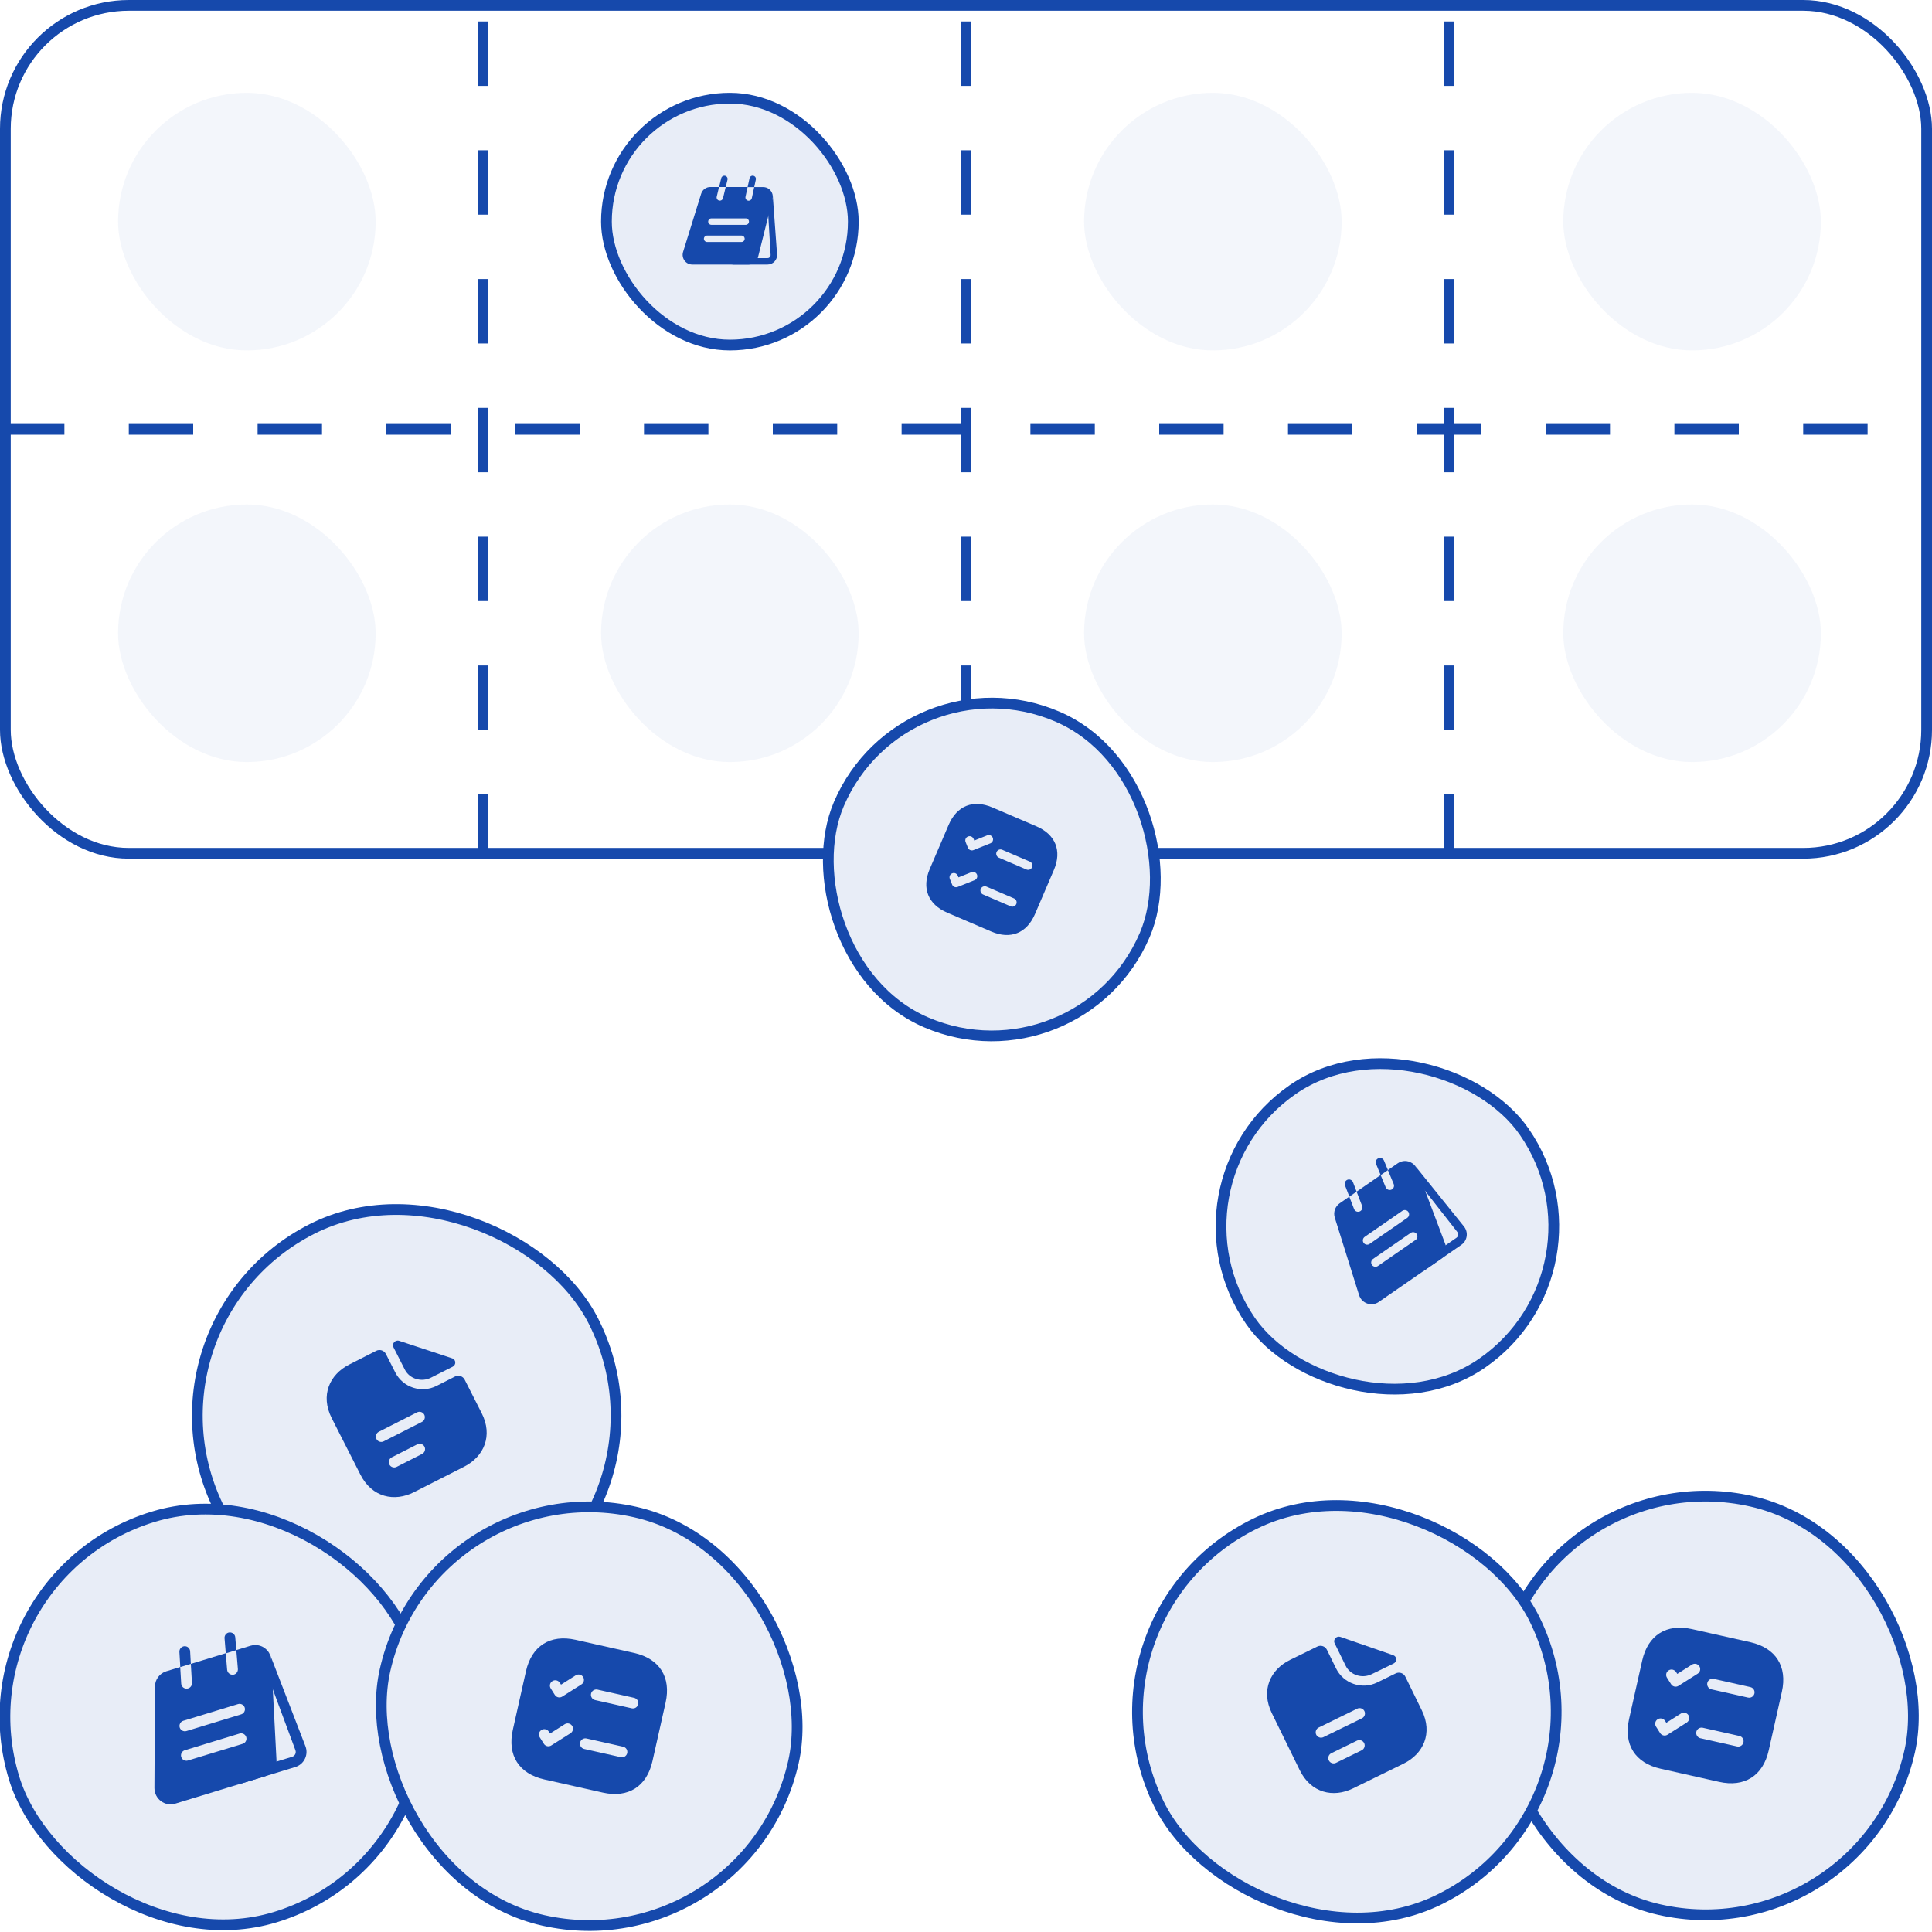 <?xml version="1.0" encoding="UTF-8"?> <svg xmlns="http://www.w3.org/2000/svg" width="180" height="180" viewBox="0 0 180 180" fill="none"><rect x="0" y="0" width="180" height="180" fill="#808080" stroke="none"/><g clip-path="url(#clip0_75_1297)"><rect width="180" height="180" fill="white"></rect><rect x="107.696" y="110.33" width="31" height="31" rx="15.5" transform="rotate(-34.671 107.696 110.33)" fill="#E8EDF7"></rect><rect x="107.696" y="110.33" width="31" height="31" rx="15.5" transform="rotate(-34.671 107.696 110.33)" stroke="#1649AC"></rect><path d="M132.512 110.617L135.772 114.776C135.862 114.889 135.86 115.007 135.853 115.063C135.846 115.127 135.814 115.24 135.691 115.325L134.493 116.153L132.21 110.827L132.512 110.617ZM131.827 108.595L131.828 108.607C131.91 108.706 131.977 108.821 132.027 108.949L132.899 117.12C133.1 117.636 132.918 118.216 132.461 118.531L136.146 115.983C136.712 115.592 136.828 114.804 136.393 114.269L131.827 108.595Z" fill="#1649AC"></path><path d="M126.058 110.146C125.981 109.94 125.747 109.836 125.541 109.914C125.338 109.996 125.231 110.226 125.309 110.431L125.717 111.491L126.393 111.024L126.058 110.146Z" fill="#1649AC"></path><path d="M128.944 108.131C128.859 107.923 128.627 107.831 128.42 107.916C128.217 107.998 128.121 108.233 128.205 108.441L128.636 109.485L129.312 109.018L128.944 108.131Z" fill="#1649AC"></path><path d="M131.544 108.356C131.157 108.105 130.642 108.091 130.221 108.383L129.308 109.014L129.849 110.32C129.92 110.497 129.856 110.697 129.707 110.8C129.685 110.815 129.659 110.833 129.631 110.84C129.428 110.922 129.193 110.825 129.107 110.625L128.63 109.477L126.393 111.024L126.905 112.355C126.973 112.529 126.907 112.724 126.758 112.827C126.732 112.845 126.702 112.859 126.673 112.873C126.467 112.95 126.236 112.851 126.156 112.641L125.71 111.49L124.82 112.106C124.39 112.403 124.202 112.948 124.36 113.448L126.625 120.669C126.872 121.438 127.79 121.763 128.452 121.305L134.216 117.318C134.672 117.002 134.854 116.422 134.653 115.907L132.026 108.949C131.977 108.822 131.91 108.706 131.828 108.607C131.747 108.507 131.652 108.417 131.544 108.356ZM131.886 115.525L128.377 117.952C128.197 118.076 127.945 118.03 127.821 117.851C127.696 117.671 127.742 117.419 127.922 117.294L131.431 114.867C131.611 114.743 131.863 114.789 131.988 114.968C132.112 115.148 132.066 115.4 131.886 115.525ZM131.111 113.467L127.602 115.894C127.422 116.019 127.17 115.973 127.046 115.793C126.921 115.613 126.967 115.361 127.147 115.236L130.656 112.809C130.836 112.685 131.088 112.731 131.213 112.91C131.337 113.09 131.291 113.343 131.111 113.467Z" fill="#1649AC"></path><rect x="56.5" y="9.146" width="23" height="23" rx="11.5" fill="#E8EDF7"></rect><rect x="56.5" y="9.146" width="23" height="23" rx="11.5" stroke="#1649AC"></rect><path d="M71.56 19.786L71.796 23.742C71.804 23.85 71.752 23.922 71.724 23.954C71.692 23.99 71.624 24.046 71.512 24.046H70.42L71.284 19.786H71.56ZM72 18.246L71.996 18.254C72.004 18.35 71.996 18.45 71.972 18.55L69.024 23.962C68.928 24.366 68.568 24.646 68.152 24.646H71.512C72.028 24.646 72.436 24.21 72.396 23.694L72 18.246Z" fill="#1649AC"></path><path d="M67.78 16.742C67.82 16.582 67.72 16.418 67.56 16.378C67.4 16.342 67.236 16.438 67.196 16.598L66.996 17.426H67.612L67.78 16.742Z" fill="#1649AC"></path><path d="M70.42 16.731C70.456 16.567 70.352 16.411 70.188 16.375C70.028 16.339 69.868 16.443 69.832 16.607L69.652 17.435H70.268L70.42 16.731Z" fill="#1649AC"></path><path d="M71.928 17.978C71.796 17.658 71.484 17.43 71.1 17.43H70.268L70.044 18.466C70.012 18.606 69.888 18.702 69.752 18.702C69.732 18.702 69.708 18.702 69.688 18.694C69.528 18.658 69.424 18.498 69.456 18.338L69.652 17.426H67.612L67.36 18.466C67.328 18.602 67.204 18.694 67.068 18.694C67.044 18.694 67.02 18.69 66.996 18.686C66.836 18.646 66.736 18.486 66.776 18.322L66.992 17.422H66.18C65.788 17.422 65.44 17.678 65.324 18.054L63.64 23.474C63.464 24.054 63.892 24.646 64.496 24.646H69.752C70.168 24.646 70.528 24.366 70.624 23.962L71.972 18.55C71.996 18.45 72.004 18.35 71.996 18.254C71.988 18.158 71.968 18.062 71.928 17.978ZM69.08 22.546H65.88C65.716 22.546 65.58 22.41 65.58 22.246C65.58 22.082 65.716 21.946 65.88 21.946H69.08C69.244 21.946 69.38 22.082 69.38 22.246C69.38 22.41 69.244 22.546 69.08 22.546ZM69.48 20.946H66.28C66.116 20.946 65.98 20.81 65.98 20.646C65.98 20.482 66.116 20.346 66.28 20.346H69.48C69.644 20.346 69.78 20.482 69.78 20.646C69.78 20.81 69.644 20.946 69.48 20.946Z" fill="#1649AC"></path><g opacity="0.5"><rect x="11" y="8.646" width="24" height="24" rx="12" fill="#E8EDF7"></rect></g><g opacity="0.5"><rect x="145.647" y="8.646" width="24" height="24" rx="12" fill="#E8EDF7"></rect></g><g opacity="0.5"><rect x="101" y="8.646" width="24" height="24" rx="12" fill="#E8EDF7"></rect></g><g opacity="0.5"><rect x="11" y="47" width="24" height="24" rx="12" fill="#E8EDF7"></rect></g><g opacity="0.5"><rect x="56" y="47" width="24" height="24" rx="12" fill="#E8EDF7"></rect></g><g opacity="0.5"><rect x="145.647" y="47" width="24" height="24" rx="12" fill="#E8EDF7"></rect></g><g opacity="0.5"><rect x="101" y="47" width="24" height="24" rx="12" fill="#E8EDF7"></rect></g><rect x="144.14" y="135.597" width="39" height="39" rx="19.5" transform="rotate(12.654 144.14 135.597)" fill="#E8EDF7"></rect><rect x="144.14" y="135.597" width="39" height="39" rx="19.5" transform="rotate(12.654 144.14 135.597)" stroke="#1649AC"></rect><path d="M163.081 153.002L157.63 151.779C155.262 151.247 153.534 152.342 153.002 154.709L151.778 160.16C151.247 162.528 152.341 164.257 154.709 164.788L160.16 166.012C162.528 166.544 164.256 165.449 164.788 163.081L166.011 157.63C166.543 155.262 165.448 153.534 163.081 153.002ZM157.151 160.485L155.359 161.62C155.239 161.696 155.105 161.714 154.982 161.686C154.858 161.658 154.738 161.583 154.669 161.465L154.291 160.868C154.138 160.636 154.208 160.323 154.446 160.179C154.677 160.032 154.982 160.101 155.135 160.333L155.246 160.509L156.616 159.641C156.847 159.495 157.153 159.563 157.306 159.796C157.452 160.027 157.382 160.339 157.151 160.485ZM158.173 155.932L156.381 157.067C156.262 157.143 156.128 157.16 156.004 157.133C155.881 157.105 155.761 157.03 155.691 156.912L155.313 156.315C155.16 156.082 155.23 155.77 155.468 155.625C155.699 155.479 156.005 155.548 156.157 155.78L156.268 155.955L157.638 155.088C157.869 154.941 158.175 155.01 158.328 155.242C158.474 155.473 158.404 155.786 158.173 155.932ZM161.837 162.712L158.422 161.946C158.155 161.886 157.984 161.615 158.043 161.348C158.103 161.082 158.374 160.91 158.641 160.97L162.056 161.737C162.329 161.798 162.494 162.067 162.434 162.334C162.374 162.601 162.11 162.774 161.837 162.712ZM162.859 158.159L159.444 157.392C159.177 157.333 159.006 157.062 159.066 156.795C159.126 156.528 159.396 156.357 159.663 156.417L163.078 157.183C163.351 157.245 163.516 157.514 163.456 157.781C163.397 158.047 163.132 158.22 162.859 158.159Z" fill="#1649AC"></path><rect x="99.394" y="150.54" width="39" height="39" rx="19.5" transform="rotate(-26.081 99.394 150.54)" fill="#E8EDF7"></rect><rect x="99.394" y="150.54" width="39" height="39" rx="19.5" transform="rotate(-26.081 99.394 150.54)" stroke="#1649AC"></rect><path d="M124.887 152.506C124.521 152.38 124.178 152.756 124.345 153.097L125.368 155.187C125.796 156.061 126.893 156.422 127.797 155.98C128.369 155.707 129.16 155.321 129.836 154.989C130.177 154.822 130.161 154.333 129.804 154.211C128.517 153.765 126.207 152.958 124.887 152.506Z" fill="#1649AC"></path><path d="M130.04 155.906L128.31 156.753C126.891 157.448 125.169 156.858 124.475 155.439L123.627 153.708C123.466 153.379 123.065 153.242 122.736 153.403L120.197 154.646C118.353 155.548 117.448 157.476 118.494 159.613L121.091 164.918C122.137 167.056 124.214 167.524 126.059 166.621L130.765 164.317C132.609 163.415 133.514 161.487 132.468 159.35L130.932 156.212C130.771 155.883 130.369 155.745 130.04 155.906ZM126.867 163.071L124.472 164.243C124.226 164.364 123.923 164.26 123.803 164.014C123.683 163.769 123.787 163.465 124.032 163.345L126.427 162.173C126.673 162.053 126.976 162.157 127.096 162.402C127.216 162.648 127.112 162.951 126.867 163.071ZM126.892 160.09L123.299 161.848C123.054 161.968 122.751 161.864 122.63 161.619C122.51 161.373 122.614 161.07 122.86 160.95L126.452 159.191C126.698 159.071 127.001 159.175 127.121 159.421C127.241 159.666 127.138 159.969 126.892 160.09Z" fill="#1649AC"></path><rect x="11.672" y="123.339" width="39" height="39" rx="19.5" transform="rotate(-26.936 11.672 123.339)" fill="#E8EDF7"></rect><rect x="11.672" y="123.339" width="39" height="39" rx="19.5" transform="rotate(-26.936 11.672 123.339)" stroke="#1649AC"></rect><path d="M37.192 124.924C36.825 124.804 36.487 125.185 36.659 125.524L37.713 127.598C38.154 128.466 39.257 128.81 40.154 128.354C40.722 128.073 41.506 127.675 42.178 127.333C42.517 127.161 42.493 126.672 42.134 126.556C40.84 126.129 38.519 125.357 37.192 124.924Z" fill="#1649AC"></path><path d="M42.395 128.247L40.678 129.12C39.269 129.836 37.539 129.271 36.824 127.863L35.951 126.145C35.785 125.818 35.381 125.687 35.054 125.853L32.534 127.133C30.704 128.063 29.828 130.004 30.906 132.126L33.582 137.392C34.66 139.514 36.744 139.95 38.574 139.02L43.246 136.647C45.076 135.716 45.952 133.776 44.874 131.654L43.292 128.54C43.126 128.213 42.722 128.081 42.395 128.247ZM39.329 135.458L36.952 136.666C36.708 136.79 36.404 136.691 36.28 136.447C36.156 136.203 36.255 135.899 36.499 135.775L38.876 134.567C39.12 134.443 39.425 134.542 39.549 134.786C39.672 135.03 39.573 135.335 39.329 135.458ZM39.31 132.477L35.744 134.289C35.5 134.413 35.196 134.313 35.072 134.07C34.948 133.826 35.047 133.521 35.291 133.397L38.857 131.586C39.101 131.462 39.406 131.561 39.529 131.805C39.653 132.048 39.554 132.353 39.31 132.477Z" fill="#1649AC"></path><rect x="-4.376" y="147" width="39" height="39" rx="19.5" transform="rotate(-16.96 -4.376 147)" fill="#E8EDF7"></rect><rect x="-4.376" y="147" width="39" height="39" rx="19.5" transform="rotate(-16.96 -4.376 147)" stroke="#1649AC"></rect><path d="M25.221 156.862L27.521 163.054C27.586 163.223 27.538 163.363 27.509 163.427C27.476 163.5 27.395 163.623 27.216 163.677L25.475 164.208L24.781 156.997L25.221 156.862ZM25.174 154.193L25.172 154.208C25.231 154.357 25.267 154.521 25.277 154.692L23.209 164.753C23.252 165.443 22.814 166.065 22.151 166.267L27.508 164.633C28.33 164.383 28.769 163.489 28.454 162.686L25.174 154.193Z" fill="#1649AC"></path><path d="M17.715 153.848C17.701 153.573 17.462 153.36 17.188 153.374C16.915 153.395 16.701 153.627 16.715 153.902L16.798 155.319L17.78 155.02L17.715 153.848Z" fill="#1649AC"></path><path d="M21.918 152.545C21.896 152.266 21.654 152.068 21.375 152.09C21.103 152.111 20.898 152.354 20.921 152.633L21.036 154.041L22.018 153.741L21.918 152.545Z" fill="#1649AC"></path><path d="M24.929 153.801C24.563 153.355 23.955 153.144 23.343 153.33L22.016 153.735L22.163 155.495C22.18 155.734 22.029 155.947 21.812 156.013C21.78 156.023 21.742 156.035 21.706 156.032C21.434 156.052 21.19 155.848 21.163 155.577L21.032 154.028L17.78 155.02L17.884 156.8C17.899 157.032 17.746 157.239 17.529 157.305C17.491 157.317 17.451 157.322 17.411 157.328C17.136 157.342 16.899 157.135 16.883 156.854L16.79 155.315L15.495 155.709C14.87 155.9 14.44 156.477 14.438 157.133L14.388 166.592C14.39 167.602 15.36 168.338 16.323 168.044L24.702 165.489C25.365 165.287 25.803 164.666 25.759 163.975L25.277 154.692C25.267 154.521 25.231 154.357 25.172 154.208C25.112 154.059 25.034 153.916 24.929 153.801ZM22.61 162.468L17.508 164.024C17.247 164.104 16.964 163.953 16.884 163.691C16.804 163.43 16.955 163.147 17.216 163.067L22.318 161.512C22.579 161.432 22.862 161.583 22.942 161.844C23.022 162.105 22.871 162.388 22.61 162.468ZM22.469 159.723L17.368 161.279C17.107 161.358 16.824 161.208 16.744 160.946C16.664 160.685 16.815 160.402 17.076 160.322L22.178 158.766C22.439 158.687 22.722 158.837 22.802 159.099C22.881 159.36 22.731 159.643 22.469 159.723Z" fill="#1649AC"></path><rect x="40.141" y="136.597" width="39" height="39" rx="19.5" transform="rotate(12.654 40.141 136.597)" fill="#E8EDF7"></rect><rect x="40.141" y="136.597" width="39" height="39" rx="19.5" transform="rotate(12.654 40.141 136.597)" stroke="#1649AC"></rect><path d="M59.081 154.002L53.63 152.779C51.263 152.247 49.534 153.342 49.002 155.709L47.779 161.16C47.247 163.528 48.342 165.257 50.709 165.788L56.16 167.012C58.528 167.544 60.257 166.449 60.788 164.081L62.012 158.63C62.544 156.262 61.449 154.534 59.081 154.002ZM53.151 161.485L51.359 162.62C51.24 162.696 51.106 162.714 50.982 162.686C50.859 162.658 50.739 162.583 50.67 162.465L50.291 161.868C50.139 161.636 50.209 161.323 50.446 161.179C50.677 161.032 50.983 161.101 51.136 161.333L51.247 161.509L52.617 160.641C52.848 160.495 53.153 160.563 53.306 160.796C53.452 161.027 53.382 161.339 53.151 161.485ZM54.174 156.932L52.382 158.067C52.262 158.143 52.128 158.16 52.005 158.133C51.881 158.105 51.761 158.03 51.692 157.912L51.314 157.315C51.161 157.082 51.231 156.77 51.468 156.625C51.699 156.479 52.005 156.548 52.158 156.78L52.269 156.955L53.639 156.088C53.87 155.941 54.176 156.01 54.328 156.242C54.475 156.473 54.405 156.786 54.174 156.932ZM57.837 163.712L54.422 162.946C54.156 162.886 53.984 162.615 54.044 162.348C54.104 162.082 54.375 161.91 54.641 161.97L58.056 162.737C58.33 162.798 58.495 163.067 58.435 163.334C58.375 163.601 58.111 163.774 57.837 163.712ZM58.859 159.159L55.444 158.392C55.178 158.333 55.006 158.062 55.066 157.795C55.126 157.528 55.397 157.357 55.664 157.417L59.079 158.183C59.352 158.245 59.517 158.514 59.457 158.781C59.397 159.047 59.133 159.22 58.859 159.159Z" fill="#1649AC"></path><rect x="0.5" y="0.5" width="179" height="79" rx="11.5" stroke="#1649AC"></rect><path d="M0 40H180" stroke="#1649AC" stroke-dasharray="6 6"></path><path d="M90 80L90 2.23517e-06" stroke="#1649AC" stroke-dasharray="6 6"></path><path d="M45 80L45 2.23517e-06" stroke="#1649AC" stroke-dasharray="6 6"></path><path d="M135 80V2.23517e-06" stroke="#1649AC" stroke-dasharray="6 6"></path><rect x="84.263" y="60.657" width="31" height="31" rx="15.5" transform="rotate(23.194 84.263 60.657)" fill="#E8EDF7"></rect><rect x="84.263" y="60.657" width="31" height="31" rx="15.5" transform="rotate(23.194 84.263 60.657)" stroke="#1649AC"></rect><path d="M96.56 76.986L92.452 75.226C90.667 74.461 89.148 75.069 88.383 76.854L86.623 80.962C85.858 82.746 86.466 84.266 88.251 85.031L92.359 86.791C94.143 87.555 95.663 86.947 96.427 85.163L98.188 81.055C98.952 79.27 98.344 77.751 96.56 76.986ZM90.801 82.004L89.225 82.634C89.12 82.676 89.013 82.671 88.919 82.631C88.826 82.591 88.743 82.514 88.706 82.411L88.496 81.886C88.409 81.681 88.51 81.446 88.718 81.367C88.921 81.285 89.152 81.384 89.238 81.589L89.299 81.743L90.504 81.261C90.707 81.18 90.938 81.279 91.024 81.484C91.105 81.687 91.004 81.922 90.801 82.004ZM92.271 78.572L90.696 79.203C90.591 79.245 90.483 79.239 90.39 79.199C90.296 79.159 90.213 79.083 90.176 78.98L89.966 78.455C89.88 78.249 89.981 78.014 90.189 77.935C90.392 77.854 90.622 77.952 90.708 78.158L90.77 78.312L91.974 77.83C92.177 77.749 92.408 77.847 92.494 78.052C92.575 78.255 92.474 78.491 92.271 78.572ZM94.16 84.441L91.587 83.338C91.386 83.252 91.291 83.014 91.377 82.813C91.463 82.612 91.701 82.517 91.902 82.603L94.476 83.706C94.681 83.794 94.772 84.03 94.686 84.231C94.6 84.432 94.366 84.529 94.16 84.441ZM95.631 81.01L93.057 79.907C92.856 79.821 92.761 79.583 92.847 79.382C92.933 79.181 93.171 79.085 93.372 79.171L95.946 80.274C96.152 80.362 96.242 80.598 96.156 80.799C96.07 81 95.837 81.098 95.631 81.01Z" fill="#1649AC"></path></g><defs><clipPath id="clip0_75_1297"><rect width="180" height="180" fill="white"></rect></clipPath></defs></svg> 